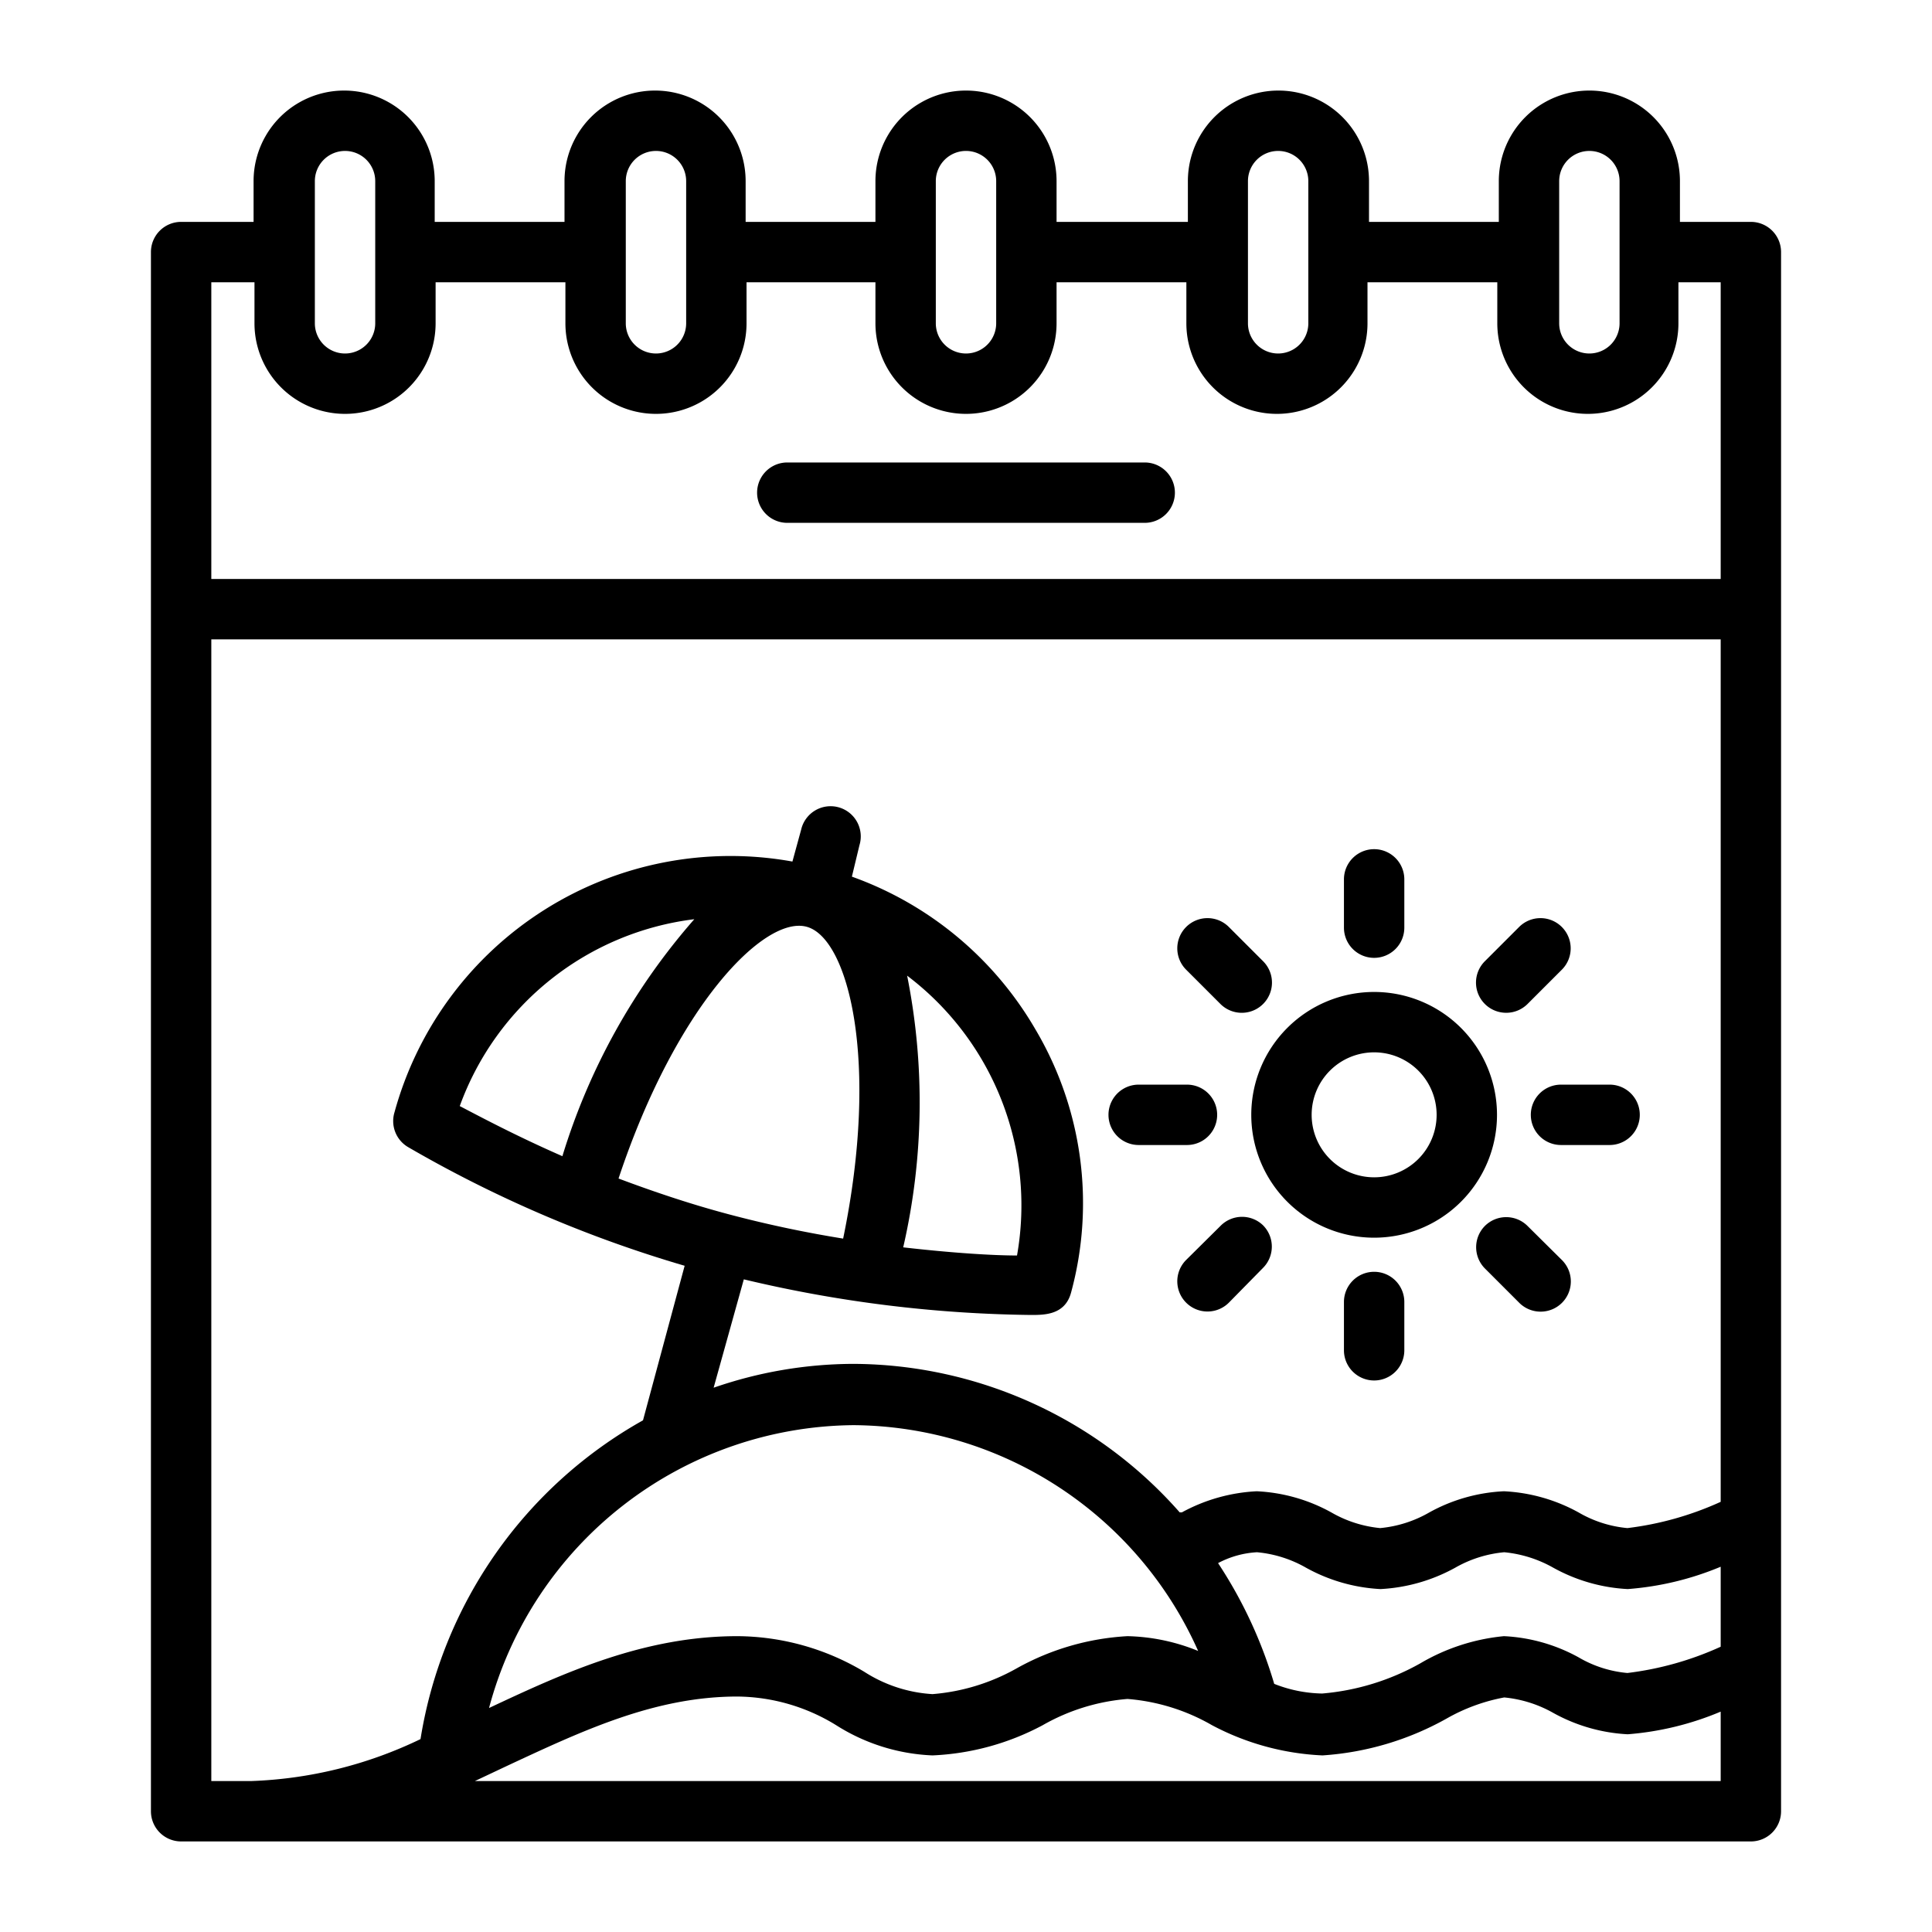 <?xml version="1.0" encoding="utf-8"?>
<svg xmlns="http://www.w3.org/2000/svg" id="Holiday" viewBox="0 0 64 64" width="512" height="512">
  <path d="M58,7.35H55.65V6a3,3,0,0,0-6,0V7.35h-4.3V6a3,3,0,0,0-6,0V7.35H35V6a3,3,0,0,0-6,0V7.35h-4.3V6a3,3,0,0,0-6,0V7.35h-4.3V6a3,3,0,0,0-6,0V7.35H6a1,1,0,0,0-1,1V60a1,1,0,0,0,1,1H58a1,1,0,0,0,1-1V8.35A1,1,0,0,0,58,7.35ZM15.23,36.64A9.5,9.5,0,0,1,23,30.45a21.33,21.33,0,0,0-4.37,7.85C17.1,37.63,15.92,37,15.23,36.64ZM26.72,30.7c1.38.37,2.43,4.43,1.21,10.33-1.18-.19-2.45-.45-3.77-.8s-2.55-.77-3.67-1.19C22.39,33.32,25.32,30.32,26.72,30.7Zm3.33,1.62a9.54,9.54,0,0,1,3.64,9.27c-.78,0-2.11-.08-3.77-.27A21.43,21.43,0,0,0,30.05,32.32ZM28.27,47.21a12.59,12.59,0,0,1,11.42,7.48,6.55,6.55,0,0,0-2.34-.49,8.47,8.47,0,0,0-3.66,1.06,6.78,6.78,0,0,1-2.8.86,4.69,4.69,0,0,1-2.26-.74,8.27,8.27,0,0,0-4.2-1.18c-3.08,0-5.7,1.19-8.23,2.38A12.61,12.61,0,0,1,28.27,47.21Zm13.94,8.57a14.92,14.92,0,0,0-1.86-4,3.11,3.11,0,0,1,1.29-.36,4,4,0,0,1,1.62.51,5.68,5.68,0,0,0,2.47.71,5.72,5.72,0,0,0,2.48-.71,4,4,0,0,1,1.62-.51,4.09,4.09,0,0,1,1.62.51,5.68,5.68,0,0,0,2.47.71A9.9,9.9,0,0,0,57,51.9v2.65a10.48,10.48,0,0,1-3.09.87,3.87,3.87,0,0,1-1.62-.52,5.68,5.68,0,0,0-2.47-.7,6.71,6.71,0,0,0-2.77.9,8,8,0,0,1-3.25,1A4.5,4.5,0,0,1,42.21,55.78ZM52.65,5a1,1,0,0,1,1,1v4.71a1,1,0,0,1-2,0V6A1,1,0,0,1,52.65,5ZM42.34,5a1,1,0,0,1,1,1v4.71a1,1,0,0,1-2,0V6A1,1,0,0,1,42.34,5ZM31,6a1,1,0,0,1,2,0v4.71a1,1,0,0,1-2,0ZM21.73,5a1,1,0,0,1,1,1v4.71a1,1,0,0,1-2,0V6A1,1,0,0,1,21.73,5ZM11.43,5a1,1,0,0,1,1,1v4.71a1,1,0,0,1-2,0V6A1,1,0,0,1,11.43,5ZM7,9.35H8.43v1.36a3,3,0,0,0,6,0V9.35h4.3v1.36a3,3,0,0,0,6,0V9.35H29v1.36a3,3,0,0,0,6,0V9.35h4.3v1.36a3,3,0,0,0,6,0V9.35h4.3v1.36a3,3,0,0,0,6,0V9.35H57v9.83H7ZM7,21.18H57V49.75a10.48,10.48,0,0,1-3.09.87,3.92,3.92,0,0,1-1.62-.52,5.68,5.68,0,0,0-2.47-.7,5.64,5.64,0,0,0-2.47.7,4,4,0,0,1-1.63.52,4,4,0,0,1-1.62-.52,5.64,5.64,0,0,0-2.47-.7,5.76,5.76,0,0,0-2.48.7l-.07,0a14.48,14.48,0,0,0-10.82-4.92,14.23,14.23,0,0,0-4.62.79l1-3.59a42.93,42.93,0,0,0,9.51,1.18c.45,0,1.13,0,1.33-.74a11.29,11.29,0,0,0-1.18-8.72,11.51,11.51,0,0,0-6.08-5.06L28.47,28a1,1,0,1,0-1.93-.52l-.29,1.06a11.54,11.54,0,0,0-13.18,8.3A1,1,0,0,0,13.52,38a41.37,41.37,0,0,0,9.16,3.93L21.3,47.05a14.78,14.78,0,0,0-7.37,10.56A14,14,0,0,1,8.31,59H7ZM15.73,59l1.06-.5c2.53-1.18,4.91-2.3,7.64-2.3a6.33,6.33,0,0,1,3.27.95,6.43,6.43,0,0,0,3.19,1,8.52,8.52,0,0,0,3.65-1,6.74,6.74,0,0,1,2.81-.87,6.65,6.65,0,0,1,2.8.87,8.61,8.61,0,0,0,3.66,1,9.71,9.71,0,0,0,4.11-1.22,6.11,6.11,0,0,1,1.91-.7,4.09,4.09,0,0,1,1.62.51,5.68,5.68,0,0,0,2.47.71A9.9,9.9,0,0,0,57,56.7V59Z"/>
  <path d="M45.52,41a4.07,4.07,0,1,0-4.07-4.07A4.07,4.07,0,0,0,45.52,41Zm0-6.14a2.07,2.07,0,1,1-2.07,2.07A2.07,2.07,0,0,1,45.52,34.86Z"/>
  <path d="M45.52,31.73a1,1,0,0,0,1-1v-1.6a1,1,0,0,0-2,0v1.6A1,1,0,0,0,45.52,31.73Z"/>
  <path d="M45.52,42.13a1,1,0,0,0-1,1v1.6a1,1,0,0,0,2,0v-1.6A1,1,0,0,0,45.52,42.13Z"/>
  <path d="M50.71,36.93a1,1,0,0,0,1,1h1.61a1,1,0,0,0,0-2H51.71A1,1,0,0,0,50.71,36.93Z"/>
  <path d="M37.72,37.93h1.6a1,1,0,0,0,0-2h-1.6a1,1,0,0,0,0,2Z"/>
  <path d="M49.9,33.55a1,1,0,0,0,.7-.29l1.14-1.14a1,1,0,0,0,0-1.41,1,1,0,0,0-1.42,0l-1.13,1.13a1,1,0,0,0,0,1.42A1,1,0,0,0,49.9,33.55Z"/>
  <path d="M40.43,40.61l-1.14,1.13a1,1,0,1,0,1.42,1.41L41.84,42a1,1,0,0,0,0-1.41A1,1,0,0,0,40.43,40.61Z"/>
  <path d="M50.6,40.61a1,1,0,0,0-1.41,0,1,1,0,0,0,0,1.41l1.13,1.13a1,1,0,0,0,.71.3,1,1,0,0,0,.71-1.71Z"/>
  <path d="M40.43,33.26a1,1,0,1,0,1.41-1.42l-1.13-1.13a1,1,0,0,0-1.42,0,1,1,0,0,0,0,1.41Z"/>
  <path d="M37.92,15.32H26.08a1,1,0,0,0,0,2H37.92a1,1,0,0,0,0-2Z"/>
</svg>